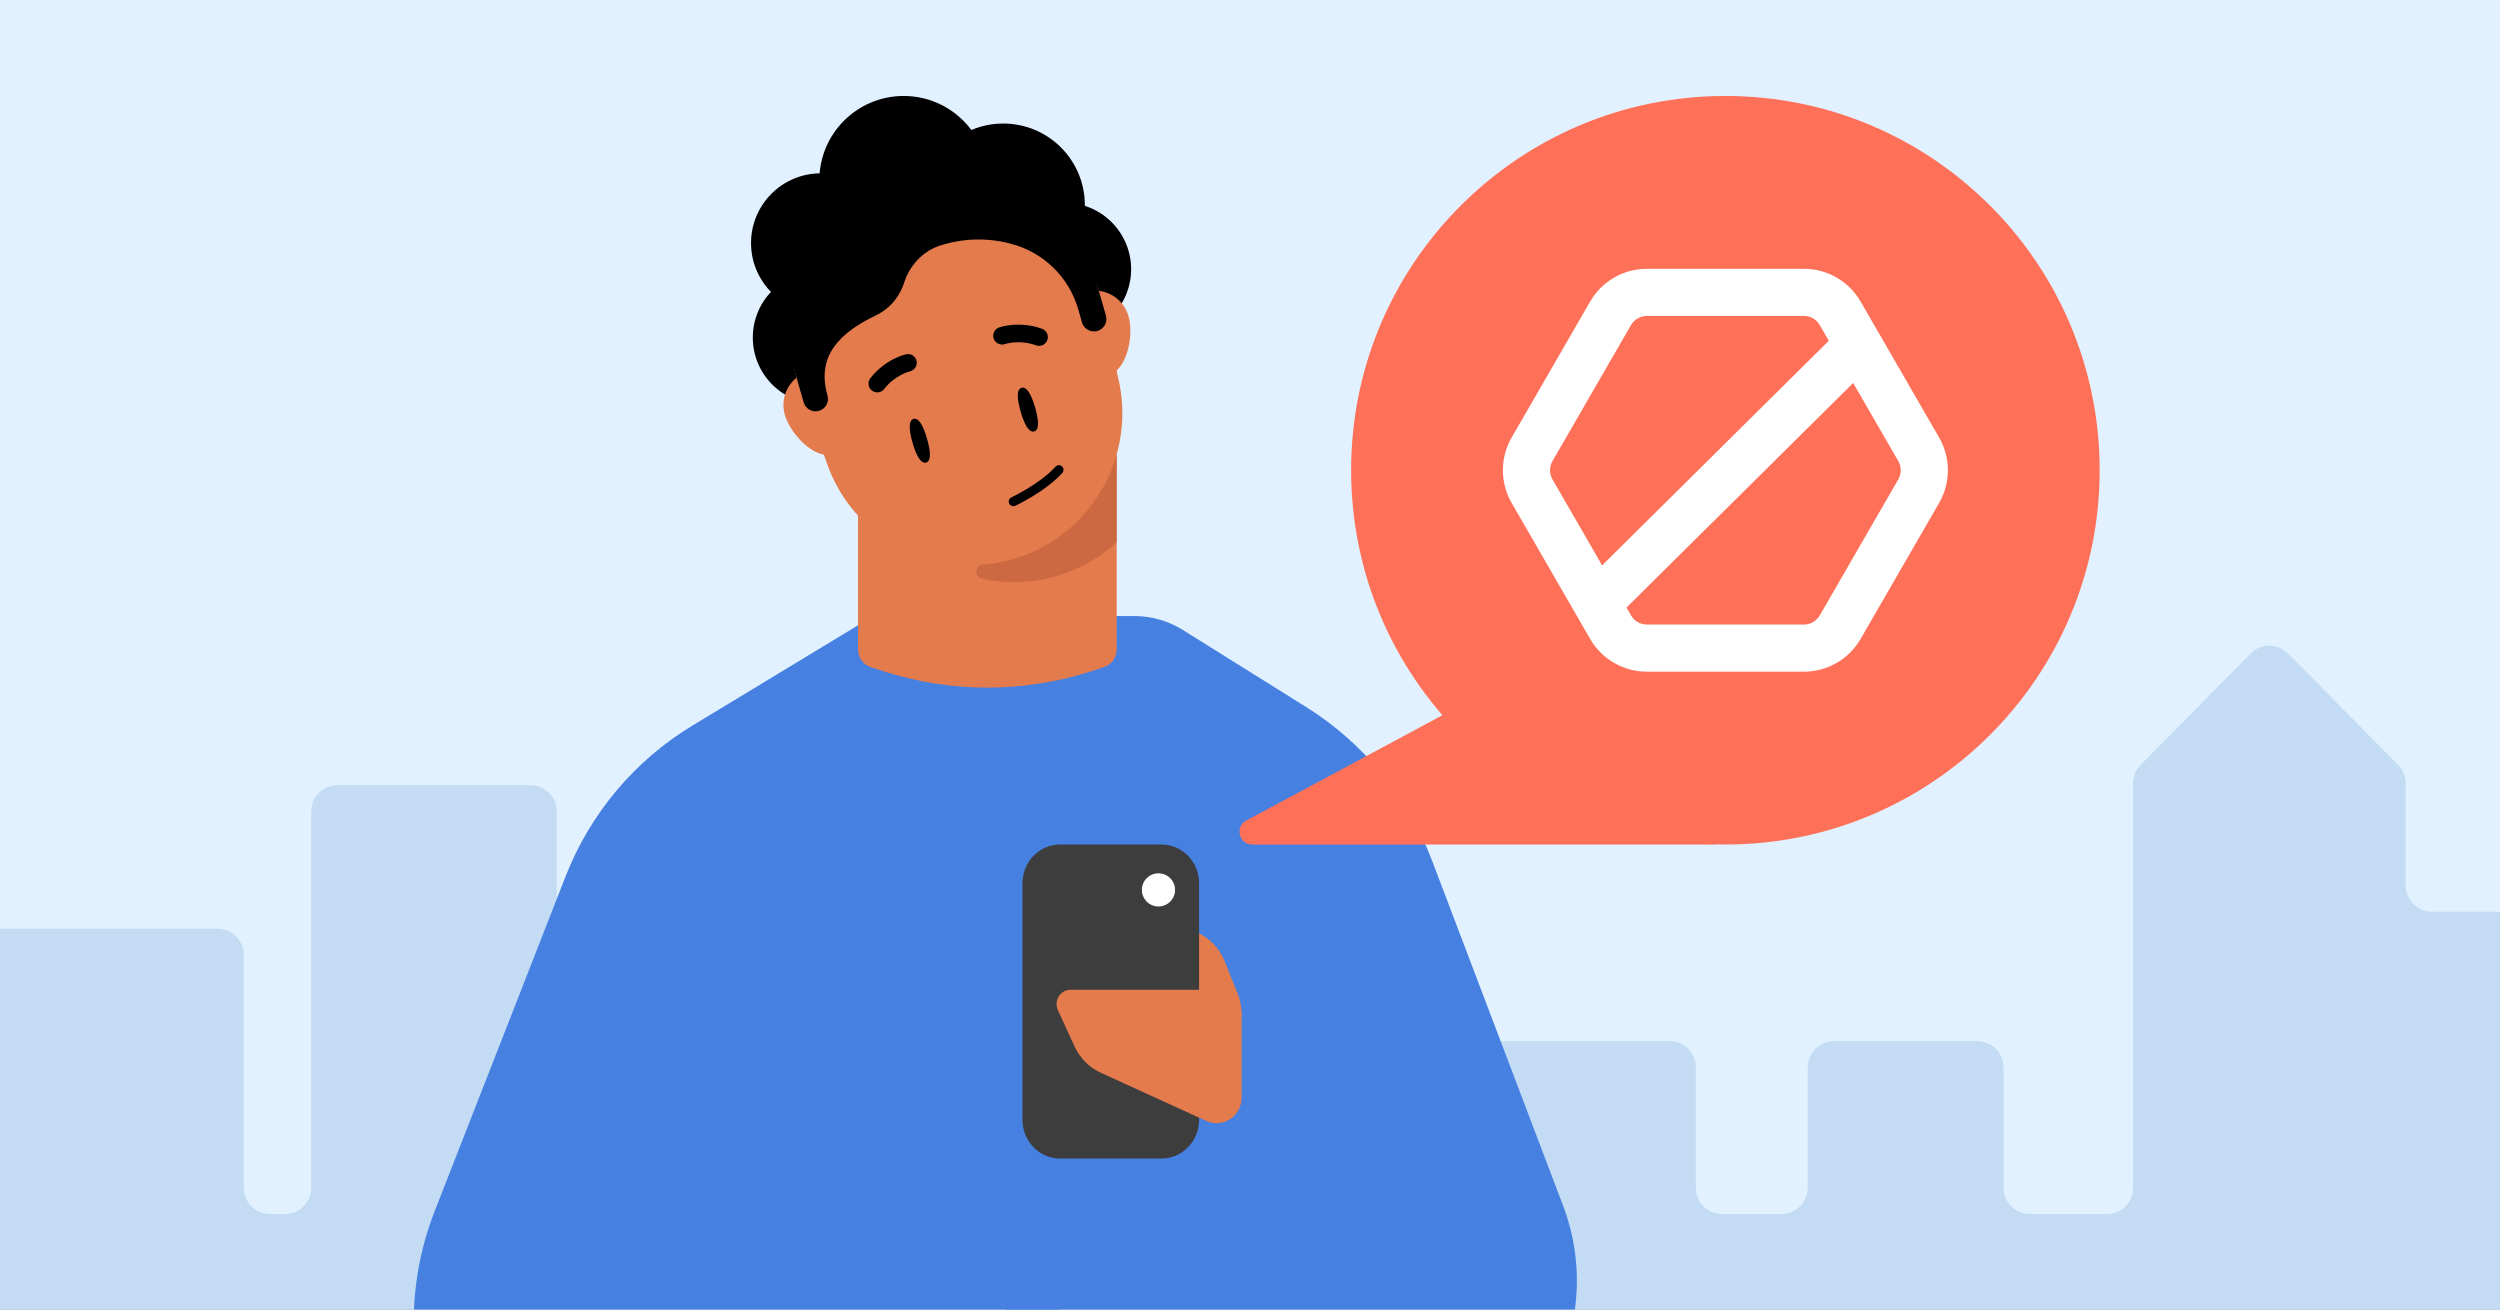 <svg fill="none" height="495" viewBox="0 0 945 495" width="945" xmlns="http://www.w3.org/2000/svg" xmlns:xlink="http://www.w3.org/1999/xlink"><rect x="0" y="0" width="945" height="495" fill="#333333" stroke="none"/><clipPath id="clip0_11669_828"><path d="M0 0H945V495H0Z"/></clipPath><g clip-path="url(#clip0_11669_828)"><path d="M0 0H945V495H0Z" fill="#e2f1ff"/><path clip-rule="evenodd" d="M850.765 247.014C854.659 243.078 861.012 243.08 864.898 247.018L906.468 289.126C908.305 290.984 909.33 293.491 909.33 296.103V334.669C909.33 340.154 913.783 344.6 919.261 344.6H954.329C959.815 344.6 964.26 349.047 964.26 354.532V454.274C964.26 456.832 966.333 458.905 968.895 458.905 971.449 458.905 973.522 460.979 973.522 463.537V581.445C973.522 586.93 969.076 591.377 963.59 591.377H-18.593C-24.078 591.377-28.524 586.93-28.524 581.445V467.746C-28.524 462.864-24.567 458.905-19.684 458.905-14.802 458.905-10.844 454.948-10.844 450.065V360.965C-10.844 355.481-6.397 351.034-.912 351.034H82.222C87.708 351.034 92.154 355.481 92.154 360.965V448.974C92.154 454.459 96.6 458.905 102.086 458.905H107.693C113.178 458.905 117.624 454.459 117.624 448.974V306.713C117.624 301.229 122.071 296.782 127.556 296.782H200.513C205.998 296.782 210.445 301.229 210.445 306.713V448.974C210.445 454.459 214.891 458.905 220.376 458.905H504.037C509.522 458.905 513.969 454.459 513.969 448.974V403.487C513.969 398.002 518.415 393.556 523.9 393.556H631.096C636.581 393.556 641.027 398.002 641.027 403.487V448.974C641.027 454.459 645.474 458.905 650.959 458.905H673.39C678.875 458.905 683.321 454.459 683.321 448.974V403.487C683.321 398.002 687.767 393.556 693.253 393.556H747.423C752.908 393.556 757.354 398.002 757.354 403.487V448.974C757.354 454.459 761.801 458.905 767.286 458.905H796.402C801.888 458.905 806.333 454.459 806.333 448.974V296.068C806.333 293.455 807.366 290.947 809.203 289.089L850.765 247.014ZM329.953 339.521C329.953 335.921 331.901 332.604 335.044 330.849L364.735 314.276C367.744 312.597 371.407 312.597 374.416 314.276L404.107 330.849C407.25 332.604 409.198 335.921 409.198 339.521V433.462C409.198 438.948 404.751 443.394 399.267 443.394H339.884C334.4 443.394 329.953 438.948 329.953 433.462V339.521Z" fill="#c3dcf4" fill-rule="evenodd"/><path d="M310.252 118.237C324.81 118.237 336.613 106.435 336.613 91.876 336.613 77.317 324.81 65.515 310.252 65.515 295.693 65.515 283.891 77.317 283.891 91.876 283.891 106.435 295.693 118.237 310.252 118.237Z" fill="#000000"/><path d="M379.23 108.373C396.262 108.373 410.069 94.566 410.069 77.535 410.069 60.503 396.262 46.696 379.23 46.696 362.199 46.696 348.391 60.503 348.391 77.535 348.391 94.566 362.199 108.373 379.23 108.373Z" fill="#000000"/><path d="M402.44 126.886C416.318 126.886 427.568 115.635 427.568 101.757 427.568 87.879 416.318 76.629 402.44 76.629 388.562 76.629 377.312 87.879 377.312 101.757 377.312 115.635 388.562 126.886 402.44 126.886Z" fill="#000000"/><path d="M309.688 152.737C323.566 152.737 334.816 141.487 334.816 127.609 334.816 113.732 323.566 102.482 309.688 102.482 295.81 102.482 284.559 113.732 284.559 127.609 284.559 141.487 295.81 152.737 309.688 152.737Z" fill="#000000"/><path d="M341.585 100.031C359.191 100.031 373.463 85.759 373.463 68.153 373.463 50.548 359.191 36.276 341.585 36.276 323.979 36.276 309.708 50.548 309.708 68.153 309.708 85.759 323.979 100.031 341.585 100.031Z" fill="#000000"/><path d="M400.493 233.079V562.626H287.533L258.031 617.724C251.619 621.397 244.572 623.149 237.589 623.149 224.324 623.149 211.344 616.737 203.479 604.977L176.04 564.3C154.884 532.89 150.523 493.082 164.307 457.817L213.785 331.307C223.065 307.516 239.964 287.411 261.847 274.198L282.744 261.555 307.846 246.344 328.353 233.922 389.019 233.195 400.506 233.066 400.493 233.079Z" fill="#4680e1"/><path d="M380.232 562.602H519.385L519.307 562.641C572.626 562.641 610.019 507.725 591.07 456.34 590.927 455.976 590.81 455.639 590.667 455.275L541.489 325.754C532.234 301.353 515.426 280.78 493.685 267.23L447.09 238.117C441.612 234.691 435.291 232.873 428.84 232.873H380.232V562.589 562.602Z" fill="#4680e1"/><path d="M408.826 383.9C403.608 383.9 399.377 379.526 399.377 374.165V343.183C399.377 337.823 403.608 333.449 408.826 333.449 410.163 333.449 411.435 333.734 412.655 334.266L452.619 352.502C456.993 354.489 460.511 358.058 462.548 362.483L467.753 375.372C469.401 378.981 469.324 383.861 469.324 383.861H408.878" fill="#e47b4c"/><path d="M453.251 333.868V423.283C453.251 431.369 446.891 437.924 439.039 437.924H400.71C392.858 437.924 386.498 431.369 386.498 423.283V333.868C386.498 325.782 392.858 319.227 400.71 319.227H439.039C446.891 319.227 453.251 325.782 453.251 333.868Z" fill="#3d3d3d"/><path d="M459.889 374.115C465.107 374.115 469.338 378.49 469.338 383.85V414.832C469.338 420.192 465.107 424.567 459.889 424.567 458.553 424.567 457.28 424.281 456.06 423.748L416.097 405.512C411.722 403.527 408.205 399.958 406.168 395.532L399.898 381.864C398.25 378.256 400.781 374.155 404.636 374.155H459.837" fill="#e47b4c"/><path d="M437.901 342.65C441.363 342.65 444.17 339.844 444.17 336.382 444.17 332.919 441.363 330.112 437.901 330.112 434.439 330.112 431.632 332.919 431.632 336.382 431.632 339.844 434.439 342.65 437.901 342.65Z" fill="#ffffff"/><path d="M422.103 137.774V245.516C422.103 248.553 420.156 251.253 417.236 252.187L412.33 253.784C386.864 261.974 359.491 261.974 334.064 253.771L329.197 252.2C326.302 251.266 324.33 248.579 324.33 245.529V137.787H422.103V137.774Z" fill="#e47b4c"/><path d="M322.211 149.454C320.174 142.393 312.802 138.33 305.767 140.342 298.693 142.38 294.644 149.739 296.655 156.787 298.667 163.847 307.714 173.725 314.749 171.7 321.822 169.663 324.224 156.501 322.186 149.454" fill="#e47b4c"/><path d="M426.571 119.474C424.534 112.413 417.2 108.351 410.127 110.362 403.092 112.4 399.004 119.759 401.015 126.807 403.053 133.868 412.074 143.758 419.147 141.721 426.182 139.683 428.622 126.522 426.585 119.474" fill="#e47b4c"/><path d="M382.68 211.419C353.036 219.947 321.95 203.528 312.268 174.26L301.767 144.848C291.137 112.815 309.295 78.381 341.744 69.049 374.18 59.729 407.873 79.276 415.895 112.05L422.605 142.551C429.913 172.508 412.274 202.905 382.668 211.433L382.68 211.419Z" fill="#e47b4c"/><g fill="#000000"><path d="M391.277 154.047C392.588 158.615 392.99 162.496 390.914 163.08 388.876 163.664 387.123 160.16 385.813 155.617 384.502 151.048 384.099 147.168 386.176 146.584 388.214 146 389.966 149.504 391.277 154.047Z"/><path d="M350.404 165.797C351.715 170.365 352.118 174.246 350.08 174.843 348.003 175.427 346.264 171.923 344.953 167.38 343.642 162.812 343.279 158.93 345.316 158.346 347.354 157.762 349.094 161.267 350.417 165.809L350.404 165.797Z"/><path d="M377.753 130.086C376.792 129.789 375.975 129.048 375.612 128.023 375.014 126.309 375.91 124.414 377.623 123.792 377.922 123.688 385.216 121.131 393.912 124.285 395.626 124.908 396.508 126.816 395.885 128.555 395.263 130.269 393.38 131.177 391.615 130.541 385.294 128.231 379.907 130.048 379.843 130.06 379.155 130.307 378.428 130.295 377.766 130.074"/><path d="M345.729 139.305C346.391 138.538 346.69 137.487 346.456 136.423 346.066 134.632 344.288 133.529 342.511 133.918 342.186 133.983 334.645 135.709 328.986 142.978 327.869 144.431 328.129 146.508 329.583 147.624 331.036 148.754 333.1 148.507 334.216 147.04 338.357 141.719 343.886 140.395 343.951 140.369 344.677 140.213 345.261 139.798 345.729 139.291"/><path clip-rule="evenodd" d="M401.432 176.295C402.15 176.942 402.208 178.048 401.561 178.766 398.314 182.369 393.839 185.472 390.256 187.647 388.451 188.743 386.842 189.62 385.683 190.225 385.103 190.528 384.635 190.763 384.31 190.923 384.146 191.003 384.019 191.064 383.931 191.106L383.83 191.154 383.802 191.168 383.792 191.172C383.792 191.172 383.79 191.173 383.05 189.587L383.79 191.173C382.915 191.582 381.874 191.204 381.465 190.328 381.056 189.453 381.434 188.411 382.309 188.002L382.314 188.001 382.334 187.991 382.42 187.95C382.498 187.913 382.613 187.856 382.766 187.782 383.068 187.633 383.512 187.411 384.064 187.123 385.172 186.545 386.712 185.705 388.441 184.655 391.925 182.541 396.056 179.647 398.961 176.423 399.608 175.705 400.714 175.648 401.432 176.295Z" fill-rule="evenodd"/><path d="M411.148 95.304 418.053 119.303C418.741 121.795 417.326 124.377 414.821 125.105 412.316 125.806 409.72 124.377 408.993 121.886L407.579 116.928C404.088 104.74 394.378 95.317 382.113 92.15L381.659 92.02C372.924 89.762 363.812 90.099 355.388 92.812 348.808 94.941 343.902 100.249 341.773 106.817 340.385 111.126 337.373 116.214 330.87 119.329 317.061 125.961 308.585 134.787 312.79 149.506 313.517 151.998 312.063 154.581 309.571 155.308 307.105 156.009 304.509 154.581 303.782 152.089L296.877 128.09C287.83 96.55 306.054 63.634 337.568 54.562 369.121 45.502 402.049 63.725 411.096 95.265"/></g><path d="M422.103 171.804V205.044C415.756 210.833 408.021 215.285 399.272 217.803 389.771 220.541 380.127 220.697 371.081 218.725 368.122 218.076 368.485 213.715 371.47 213.468 375.183 213.169 378.933 212.495 382.684 211.417 402.426 205.732 416.872 190.326 422.103 171.817V171.804Z" fill="#cc6942"/><path d="M652.196 319.227C730.331 319.227 793.672 255.886 793.672 177.752 793.672 99.617 730.331 36.276 652.196 36.276 574.061 36.276 510.721 99.617 510.721 177.752 510.721 255.886 574.061 319.227 652.196 319.227Z" fill="#ff7059"/><path d="M558.087 263.452C559.511 262.688 561.221 262.688 562.645 263.452L649.65 310.167C654.062 312.536 652.379 319.227 647.372 319.227H473.359C468.353 319.227 466.67 312.536 471.081 310.167L558.087 263.452Z" fill="#ff7059"/><path d="M688.613 111.851H616.509L575.97 179.303 616.509 243.102H691.604L727.158 176.977 688.613 111.851Z" fill="#ff7059"/><path clip-rule="evenodd" d="M699.711 116.059C696.03 109.683 689.228 105.756 681.867 105.756H622.526C615.165 105.756 608.363 109.683 604.682 116.059L575.011 167.449C571.33 173.825 571.33 181.679 575.011 188.054L604.682 239.444C608.363 245.82 615.165 249.747 622.526 249.747H681.867C689.228 249.747 696.03 245.82 699.711 239.444L729.381 188.054C733.062 181.679 733.062 173.825 729.381 167.449L699.711 116.059ZM681.867 115.266C685.831 115.266 689.494 117.381 691.475 120.814L696.492 129.504 604.697 220.452 583.248 183.299C581.265 179.866 581.265 175.637 583.248 172.204L612.918 120.814C614.899 117.381 618.562 115.266 622.526 115.266H681.867ZM609.613 228.967 612.918 234.69C614.899 238.123 618.562 240.237 622.526 240.237H681.867C685.831 240.237 689.494 238.123 691.475 234.69L721.145 183.299C723.128 179.866 723.128 175.637 721.145 172.204L701.409 138.02 609.613 228.967Z" fill="#ffffff" fill-rule="evenodd"/><path clip-rule="evenodd" d="M622.526 109.91C616.648 109.91 611.218 113.045 608.278 118.136L578.608 169.526C575.67 174.616 575.67 180.887 578.608 185.977L608.278 237.367C611.218 242.458 616.648 245.593 622.526 245.593H681.866C687.744 245.593 693.175 242.458 696.114 237.367L725.784 185.977C728.723 180.887 728.723 174.616 725.784 169.526L696.114 118.136C693.175 113.045 687.744 109.91 681.866 109.91H622.526ZM601.084 113.982C605.507 106.322 613.681 101.603 622.526 101.603H681.866C690.712 101.603 698.885 106.322 703.309 113.982L732.979 165.373C737.402 173.032 737.402 182.471 732.979 190.131L703.308 241.521C698.885 249.182 690.712 253.901 681.866 253.901H622.526C613.681 253.901 605.507 249.182 601.084 241.521L571.414 190.131C566.991 182.471 566.991 173.032 571.414 165.373L601.084 113.982ZM609.32 118.737C612.044 114.019 617.078 111.112 622.526 111.112H681.866C687.314 111.112 692.349 114.019 695.073 118.737L701.691 130.201 603.793 227.193 579.65 185.376C576.926 180.658 576.926 174.845 579.65 170.127L609.32 118.737ZM622.526 119.42C620.046 119.42 617.754 120.743 616.514 122.891L586.844 174.281C585.604 176.429 585.604 179.075 586.844 181.223L605.601 213.709 691.294 128.807 687.878 122.891C686.638 120.743 684.347 119.42 681.866 119.42H622.526ZM702.312 131.277 724.743 170.127C727.467 174.845 727.467 180.658 724.743 185.376L695.073 236.766C692.349 241.484 687.314 244.39 681.867 244.39H622.526C617.078 244.39 612.044 241.484 609.32 236.766L604.415 228.271 702.312 131.277ZM614.812 229.664 616.514 232.613C617.754 234.761 620.046 236.083 622.526 236.083H681.867C684.347 236.083 686.638 234.761 687.878 232.613L717.548 181.223C718.789 179.075 718.789 176.429 717.548 174.281L700.506 144.762 614.812 229.664Z" fill="#ffffff" fill-rule="evenodd"/></g></svg>